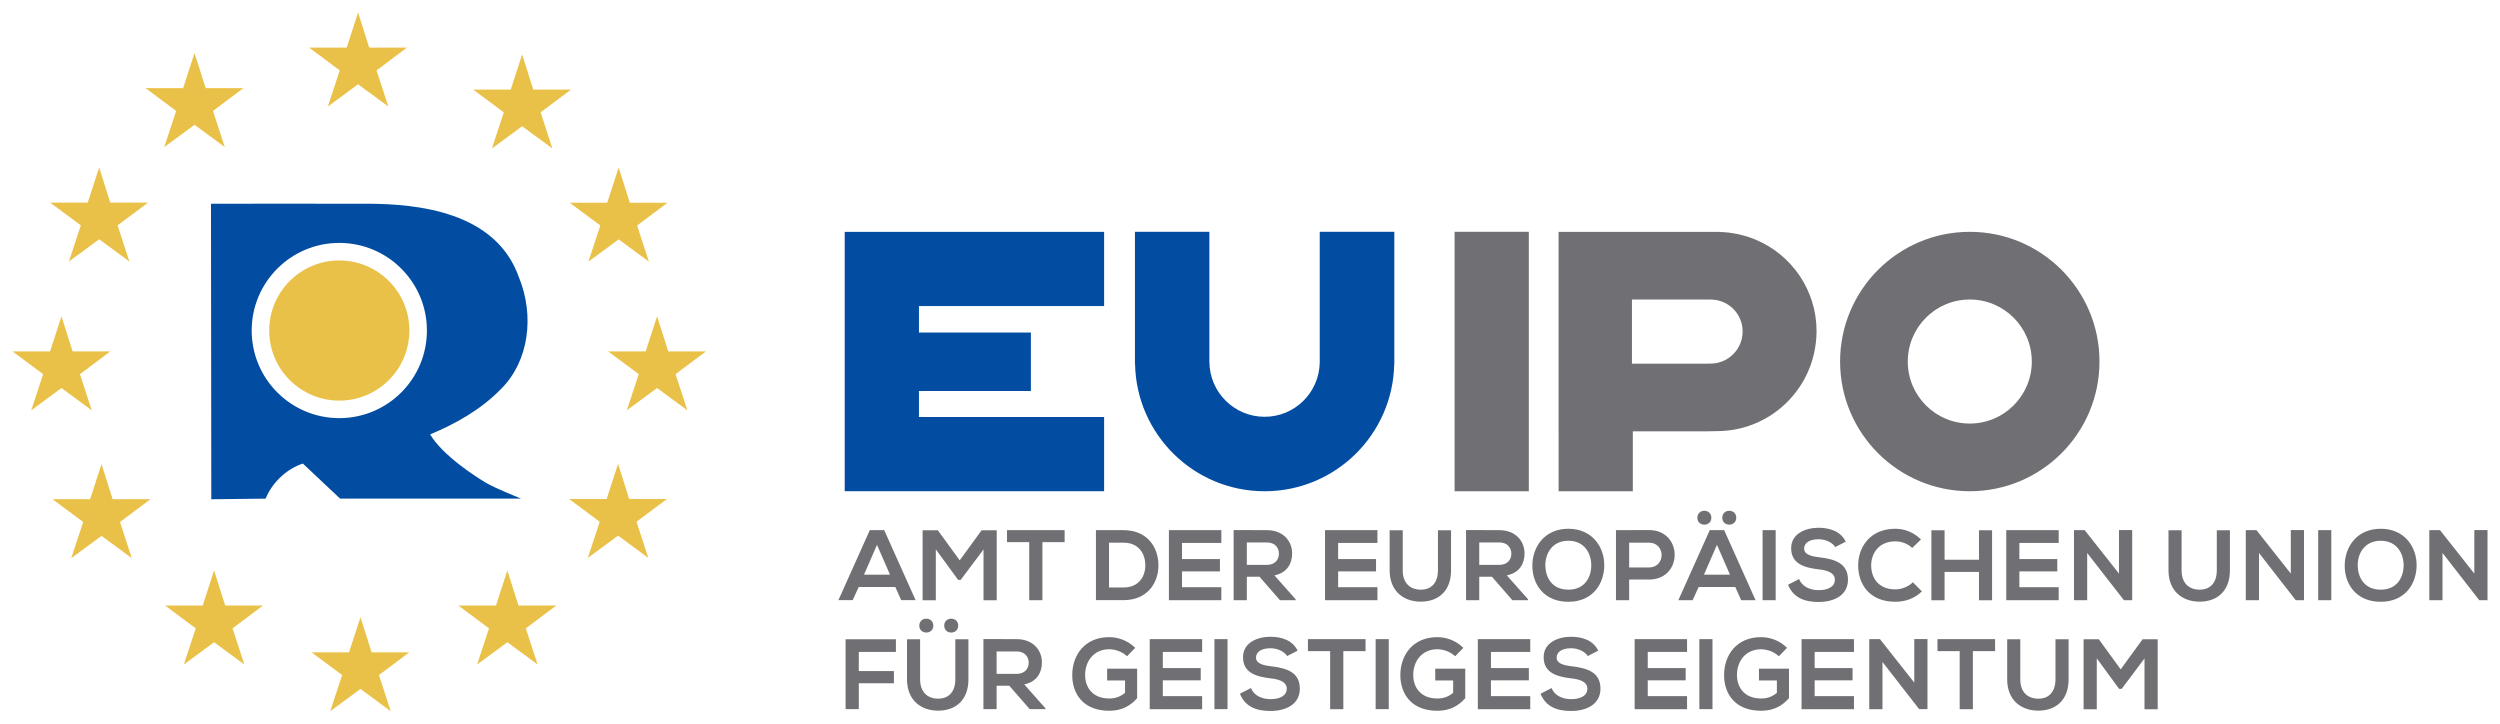 <?xml version="1.0" encoding="UTF-8" standalone="no"?>
<svg
   xmlns:svg="http://www.w3.org/2000/svg"
   xmlns="http://www.w3.org/2000/svg"
   version="1.1"
   id="svg8030"
   viewBox="0 0 1001.436 289.906"
   height="289.906"
   width="1001.436">
  <defs
     id="defs8032" />
  <g
     transform="translate(143.575,-287.409)"
     id="layer1">
    <path
       id="path1082"
       d="m -32.747,368.997 c -14.029,0.009 -26.311,0.027 -26.311,0.027 l 0.125,118.375 21.76,-0.25 c 2.619,-6.466 8.456,-11.935 14.922,-14.049 l 14.92,14.049 72.492,0 c 0,0 -10.13,-4.036 -14.051,-6.34 -3.913,-2.304 -17.409,-10.943 -22.375,-19.398 10.189,-4.228 20.386,-9.948 28.352,-18.154 11.308,-11.191 13.486,-29.47 7.203,-44.764 -9.26,-26.361 -40.682,-29.374 -60.24,-29.469 -6.992,-0.037 -22.768,-0.036 -36.797,-0.027 z m 343.801,11.279 0,52.904 0.045,0 c 0.519,28.255 23.536,51.01 51.908,51.01 28.372,0 51.398,-22.755 51.91,-51.01 l 0.043,0 0,-52.904 -29.885,0 0,52.598 c -0.351,11.922 -10.066,21.49 -22.068,21.49 -12.222,0 -22.133,-9.913 -22.133,-22.135 l -0.008,0 0,-51.953 -29.812,0 z m -116.264,0.004 0,29.74 0,7.344 0,29.74 0,7.344 0,29.738 29.746,0 74.168,0 0,-29.738 -74.168,0 0,-10.408 44.836,0 0,-23.414 -44.836,0 0,-10.605 74.168,0 0,-29.74 -74.168,0 -29.746,0 z m -202.449,4.434 c 19.383,0 35.094,15.718 35.094,35.094 0,19.383 -15.711,35.094 -35.094,35.094 -19.383,0 -35.094,-15.711 -35.094,-35.094 0,-19.375 15.711,-35.094 35.094,-35.094 z"
       style="fill:#024da1;fill-opacity:1;fill-rule:nonzero;stroke:none" />
    <path
       id="path1086"
       d="m -0.134,292.409 -4.564,14.072 -15.059,0 12.279,9.129 -4.775,14.482 12.119,-8.916 12.127,8.916 -4.725,-14.482 12.172,-9.129 -15.111,0 -4.463,-14.072 z m -65.521,16.244 -4.564,14.064 -15.061,0 12.273,9.129 -4.768,14.482 12.119,-8.916 12.119,8.916 -4.717,-14.482 12.17,-9.129 -15.111,0 -4.461,-14.064 z m 131.236,0.574 -4.564,14.064 -15.061,0 12.281,9.129 -4.775,14.482 12.119,-8.924 12.127,8.924 -4.725,-14.482 12.17,-9.129 -15.111,0 -4.461,-14.064 z m -169.439,45.273 -4.57,14.064 -15.061,0 12.281,9.129 -4.77,14.482 12.119,-8.916 12.121,8.916 -4.727,-14.482 12.18,-9.129 -15.119,0 -4.455,-14.064 z m 208.102,0.047 -4.57,14.066 -15.061,0 12.281,9.127 -4.77,14.482 12.119,-8.916 12.121,8.916 -4.727,-14.482 12.18,-9.127 -15.111,0 -4.463,-14.066 z M -7.661,391.741 c -15.506,0 -28.072,12.566 -28.072,28.064 0,15.506 12.566,28.08 28.072,28.08 15.506,0 28.08,-12.574 28.08,-28.08 0,-15.499 -12.574,-28.064 -28.08,-28.064 z m -111.291,22.359 -4.562,14.066 -15.061,0 12.281,9.127 -4.777,14.482 12.119,-8.922 12.127,8.922 -4.725,-14.482 12.172,-9.127 -15.111,0 -4.463,-14.066 z m 238.596,0 -4.57,14.066 -15.053,0 12.273,9.127 -4.777,14.482 12.127,-8.922 12.119,8.922 -4.725,-14.482 12.18,-9.127 -15.111,0 -4.463,-14.066 z m -15.637,59.125 -4.572,14.064 -15.061,0 12.281,9.129 -4.77,14.482 12.121,-8.916 12.119,8.916 -4.725,-14.482 12.17,-9.129 -15.111,0 -4.453,-14.064 z m -206.916,0.094 -4.564,14.066 -15.059,0 12.279,9.127 -4.775,14.482 12.119,-8.916 12.127,8.916 -4.725,-14.482 12.178,-9.127 -15.117,0 -4.463,-14.066 z m 45.086,42.6 -4.562,14.064 -15.061,0 12.281,9.129 -4.777,14.482 12.119,-8.916 12.129,8.916 -4.727,-14.482 12.172,-9.129 -15.111,0 -4.463,-14.064 z m 117.486,0 -4.572,14.064 -15.053,0 12.273,9.129 -4.768,14.482 12.119,-8.916 12.119,8.916 -4.725,-14.482 12.178,-9.129 -15.117,0 -4.455,-14.064 z m -58.842,18.721 -4.563,14.064 -15.061,0 12.279,9.129 -4.775,14.482 12.119,-8.924 12.127,8.924 -4.725,-14.482 12.172,-9.129 -15.111,0 -4.463,-14.064 z"
       style="fill:#eac148;fill-opacity:1;fill-rule:nonzero;stroke:none" />
    <path
       id="path1138"
       d="m 439.093,380.274 0,103.914 29.738,0 0,-103.914 -29.738,0 z m 206.379,0 c -28.694,0 -51.953,23.265 -51.953,51.959 0,28.694 23.259,51.953 51.953,51.953 28.694,0 51.953,-23.259 51.953,-51.953 0,-28.694 -23.259,-51.959 -51.953,-51.959 z m -164.727,0.004 0,79.551 0.016,0 0,24.355 29.732,0 0,-23.99 29.141,0 4.533,-0.088 c 20.363,0 37.128,-15.258 39.578,-34.955 0.015,-0.095 0.03,-0.182 0.045,-0.277 0.183,-1.536 0.299,-3.094 0.299,-4.682 0,-0.029 -0.008,-0.059 -0.008,-0.088 0,-0.029 0.008,-0.05 0.008,-0.072 0,-16.486 -10.056,-30.595 -24.355,-36.607 -0.059,-0.022 -0.126,-0.044 -0.191,-0.066 -1.083,-0.453 -2.186,-0.864 -3.312,-1.223 -0.41,-0.124 -0.841,-0.219 -1.258,-0.336 -0.783,-0.219 -1.572,-0.445 -2.377,-0.613 -0.761,-0.161 -1.537,-0.272 -2.305,-0.396 -0.483,-0.073 -0.965,-0.16 -1.455,-0.219 -1.083,-0.124 -2.187,-0.19 -3.299,-0.227 -0.146,0 -0.3,-0.029 -0.453,-0.029 l 0,-0.037 -34.59,0 -29.732,0 -0.016,0 z m 164.727,27.109 c 13.722,0 24.84,11.124 24.84,24.846 0,13.714 -11.118,24.84 -24.84,24.84 -13.722,0 -24.84,-11.126 -24.84,-24.84 0,-13.722 11.118,-24.846 24.84,-24.846 z m -135.33,0.006 0.008,0 20.662,0 11.125,0 0,0.006 c 0.044,0 0.095,0.016 0.146,0.016 0.358,0.007 0.709,0.028 1.061,0.072 0.154,0.015 0.308,0.044 0.469,0.066 0.241,0.044 0.49,0.072 0.738,0.131 0.256,0.051 0.513,0.126 0.762,0.199 0.139,0.036 0.269,0.066 0.4,0.109 0.366,0.11 0.725,0.24 1.068,0.387 0.022,0.007 0.044,0.014 0.066,0.021 4.593,1.931 7.826,6.467 7.826,11.77 l 0,0.021 0,0.029 c 0,0.512 -0.037,1.01 -0.096,1.508 -0.008,0.029 -0.007,0.057 -0.014,0.086 -0.79,6.334 -6.182,11.236 -12.721,11.236 l -1.463,0.029 -9.369,0 -20.662,0 0,-0.117 -0.008,0 0,-25.57 z m 29.008,84.617 c -1.403,0 -2.805,0.932 -2.805,2.797 0,3.686 5.611,3.686 5.611,0 0,-1.865 -1.404,-2.797 -2.807,-2.797 z m 9.979,0 c -1.403,0 -2.807,0.932 -2.807,2.797 0,3.686 5.611,3.686 5.611,0 0,-1.865 -1.402,-2.797 -2.805,-2.797 z m 35.648,6.803 c -5.171,0.037 -10.861,2.399 -10.861,8.178 0,6.29 5.296,7.81 11.023,8.49 3.723,0.395 6.486,1.485 6.486,4.125 0,3.043 -3.123,4.207 -6.451,4.207 -3.401,0 -6.647,-1.361 -7.891,-4.447 l -4.404,2.281 c 2.077,5.135 6.488,6.898 12.215,6.898 6.254,0 11.783,-2.686 11.783,-8.939 0,-6.693 -5.449,-8.213 -11.301,-8.938 -3.365,-0.395 -6.254,-1.075 -6.254,-3.518 0,-2.085 1.889,-3.73 5.816,-3.73 3.043,0 5.69,1.521 6.648,3.123 l 4.205,-2.158 c -2.121,-4.33 -6.649,-5.572 -11.016,-5.572 z m 30.85,0.4 c -10.138,0 -14.908,7.453 -14.871,14.789 0.044,7.292 4.456,14.459 14.871,14.459 4.045,0 7.767,-1.315 10.656,-4.168 l -3.605,-3.643 c -1.843,1.843 -4.608,2.846 -7.051,2.846 -6.934,0 -9.62,-4.85 -9.656,-9.494 -0.044,-4.696 2.883,-9.736 9.656,-9.736 2.443,0 4.922,0.834 6.766,2.641 l 3.533,-3.408 c -2.889,-2.838 -6.495,-4.285 -10.299,-4.285 z m -130.959,0.002 c -9.691,0 -14.424,7.41 -14.424,14.783 0,7.373 4.572,14.467 14.424,14.467 9.86,0 14.306,-7.256 14.387,-14.512 0.08,-7.329 -4.732,-14.738 -14.387,-14.738 z m 325.41,0 c -9.691,0 -14.424,7.41 -14.424,14.783 0,7.373 4.572,14.467 14.424,14.467 9.852,0 14.306,-7.256 14.387,-14.512 0.081,-7.329 -4.732,-14.738 -14.387,-14.738 z m -459.494,0.52 0,28.086 5.289,0 0,-9.377 5.09,0 8.172,9.377 6.289,0 0,-0.359 -8.492,-9.574 c 5.325,-1.09 7.088,-4.973 7.088,-8.812 0,-4.849 -3.482,-9.261 -10.094,-9.305 -4.447,0 -8.895,-0.035 -13.342,-0.035 z m 93.102,0 0,28.086 5.287,0 0,-9.377 5.092,0 8.17,9.377 6.289,0 0,-0.359 -8.492,-9.574 c 5.325,-1.09 7.088,-4.973 7.088,-8.812 0,-4.849 -3.482,-9.261 -10.094,-9.305 -4.447,0 -8.893,-0.035 -13.34,-0.035 z m 73.27,0 c -4.403,0 -8.814,0.037 -13.217,0.037 l 0,28.049 5.289,0 0,-8.258 7.928,0 c 13.744,0 13.707,-19.828 0,-19.828 z m 188.281,0.002 0,17.43 -13.742,-17.395 -4.287,0 0,28.051 5.289,0 0,-18.914 14.746,18.959 0,-0.045 3.283,0 0,-28.086 -5.289,0 z m 68.826,0 0,17.43 -13.744,-17.395 -4.287,0 0,28.051 5.289,0 0,-18.914 14.746,18.959 0,-0.045 3.283,0 0,-28.086 -5.287,0 z m 73.51,0 0,17.43 -13.744,-17.395 -4.285,0 0,28.051 5.287,0 0,-18.914 14.746,18.959 0,-0.045 3.285,0 0,-28.086 -5.289,0 z m -642.723,0.033 -12.582,28.049 5.729,0 2.406,-5.281 14.656,0 2.371,5.281 5.771,0 -12.582,-28.049 -5.77,0 z m 90.576,0 0,28.049 11.014,0 c 9.816,0 14.146,-7.167 14.021,-14.262 -0.117,-6.927 -4.403,-13.787 -14.021,-13.787 l -11.014,0 z m 29.238,0.002 0,28.049 20.998,0 0,-5.207 -15.748,0 0,-6.326 15.186,0 0,-4.93 -15.186,0 0,-6.459 15.748,0 0,-5.127 -20.998,0 z m 62.531,0 0,28.049 21,0 0,-5.207 -15.748,0 0,-6.326 15.184,0 0,-4.93 -15.184,0 0,-6.459 15.748,0 0,-5.127 -21,0 z m 272.889,0 0,28.049 21,0 0,-5.207 -15.748,0 0,-6.326 15.184,0 0,-4.93 -15.184,0 0,-6.459 15.748,0 0,-5.127 -21,0 z m -400.277,0.002 0,4.812 8.895,0 0,23.238 5.289,0 0,-23.238 8.895,0 0,-4.812 -23.078,0 z m 281.506,0 -12.58,28.051 5.727,0 2.406,-5.289 14.666,0 2.361,5.289 5.771,0 -12.58,-28.051 -5.771,0 z m 21.15,0 0,28.051 5.252,0 0,-28.051 -5.252,0 z m 222.572,0 0,28.051 5.252,0 0,-28.051 -5.252,0 z m -559.037,0.039 0,28.051 5.289,0 0,-20.4 8.938,12.223 1.039,0 9.135,-12.178 0,20.355 5.289,0 0,-28.051 -6.049,0 -8.777,12.061 -8.77,-12.061 -6.094,0 z m 187.084,0.002 0,16.062 c 0,8.463 5.728,12.543 12.457,12.543 7.051,0 12.141,-4.241 12.141,-12.543 l 0,-16.062 -5.25,0 0,16.062 c 0,4.813 -2.481,7.738 -6.848,7.738 -4.367,0 -7.256,-2.684 -7.256,-7.738 l 0,-16.062 -5.244,0 z m 217.004,0 0,28.049 5.289,0 0,-11.344 13.779,0 0,11.344 5.252,0 0,-28.049 -5.252,0 0,11.82 -13.779,0 0,-11.82 -5.289,0 z m 94.984,0 0,16.062 c 0,8.463 5.728,12.543 12.457,12.543 7.051,0 12.143,-4.241 12.143,-12.543 l 0,-16.062 -5.252,0 0,16.062 c 0,4.813 -2.479,7.738 -6.846,7.738 -4.367,0 -7.256,-2.684 -7.256,-7.738 l 0,-16.062 -5.246,0 z m -240.402,4.207 c 6.612,0 9.253,5.289 9.18,10.014 -0.088,4.608 -2.568,9.58 -9.18,9.58 -6.612,0 -9.092,-4.929 -9.217,-9.537 -0.117,-4.725 2.605,-10.057 9.217,-10.057 z m 325.41,0 c 6.612,0 9.253,5.289 9.18,10.014 -0.088,4.608 -2.568,9.58 -9.18,9.58 -6.612,0 -9.092,-4.929 -9.217,-9.537 -0.117,-4.725 2.605,-10.057 9.217,-10.057 z m -454.205,0.678 8.053,0 c 3.328,0 4.807,2.254 4.807,4.492 0,2.245 -1.442,4.49 -4.807,4.49 l -8.053,0 0,-8.982 z m 93.1,0 8.053,0 c 3.328,0 4.807,2.254 4.807,4.492 0,2.245 -1.442,4.49 -4.807,4.49 l -8.053,0 0,-8.982 z m -148.303,0.088 5.77,0 c 6.093,0 8.653,4.365 8.777,8.725 0.117,4.571 -2.407,9.225 -8.777,9.225 l -5.77,0 0,-17.949 z m 208.357,0.002 7.928,0 c 6.736,0 6.773,9.932 0,9.932 l -7.928,0 0,-9.932 z m 35.168,0.873 5.215,11.943 -10.416,0 5.201,-11.943 z m -336.465,0.002 5.207,11.943 -10.414,0 5.207,-11.943 z m 19.75,29.566 c -1.403,0 -2.805,0.932 -2.805,2.797 0,3.686 5.609,3.686 5.609,0 0,-1.865 -1.402,-2.797 -2.805,-2.797 z m 9.977,0 c -1.403,0 -2.805,0.932 -2.805,2.797 0,3.686 5.609,3.686 5.609,0 0,-1.865 -1.402,-2.797 -2.805,-2.797 z m 127.752,7.246 c -5.171,0.037 -10.861,2.399 -10.861,8.178 0,6.29 5.296,7.81 11.023,8.49 3.723,0.395 6.488,1.485 6.488,4.125 0,3.043 -3.123,4.207 -6.451,4.207 -3.401,0 -6.649,-1.361 -7.893,-4.447 l -4.404,2.281 c 2.077,5.135 6.488,6.898 12.215,6.898 6.254,0 11.783,-2.686 11.783,-8.939 0,-6.693 -5.447,-8.213 -11.299,-8.938 -3.365,-0.395 -6.254,-1.075 -6.254,-3.518 0,-2.085 1.887,-3.73 5.814,-3.73 3.043,0 5.69,1.521 6.648,3.123 l 4.205,-2.158 c -2.121,-4.33 -6.649,-5.572 -11.016,-5.572 z m 120.422,0 c -5.171,0.037 -10.861,2.399 -10.861,8.178 0,6.29 5.296,7.81 11.023,8.49 3.723,0.395 6.486,1.485 6.486,4.125 0,3.043 -3.123,4.207 -6.451,4.207 -3.401,0 -6.647,-1.361 -7.891,-4.447 l -4.404,2.281 c 2.077,5.135 6.488,6.898 12.215,6.898 6.254,0 11.783,-2.686 11.783,-8.939 0,-6.693 -5.449,-8.213 -11.301,-8.938 -3.365,-0.395 -6.254,-1.075 -6.254,-3.518 0,-2.085 1.889,-3.73 5.816,-3.73 3.043,0 5.69,1.521 6.648,3.123 l 4.205,-2.158 c -2.121,-4.33 -6.649,-5.572 -11.016,-5.572 z m -184.879,0.158 c -9.896,0 -14.818,7.292 -14.818,15.184 0,7.373 4.278,14.307 14.818,14.307 4.93,0 8.411,-1.88 11.184,-5.047 l 0,-11.818 -12.023,0 0,4.725 7.176,0 0,4.973 c -2.209,1.755 -4.127,2.246 -6.336,2.246 -6.971,0 -9.654,-4.777 -9.654,-9.385 0,-5.771 3.649,-10.334 9.654,-10.334 2.443,0 5.253,1.002 7.133,2.809 l 3.283,-3.373 c -2.882,-2.845 -6.649,-4.285 -10.416,-4.285 z m 131.436,0 c -9.896,0 -14.818,7.292 -14.818,15.184 0,7.373 4.278,14.307 14.818,14.307 4.93,0 8.411,-1.88 11.184,-5.047 l 0,-11.818 -12.023,0 0,4.725 7.174,0 0,4.973 c -2.209,1.755 -4.125,2.246 -6.334,2.246 -6.971,0 -9.654,-4.777 -9.654,-9.385 0,-5.771 3.649,-10.334 9.654,-10.334 2.443,0 5.253,1.002 7.133,2.809 l 3.283,-3.373 c -2.882,-2.845 -6.649,-4.285 -10.416,-4.285 z m 129.676,0 c -9.896,0 -14.818,7.292 -14.818,15.184 0,7.373 4.278,14.307 14.818,14.307 4.93,0 8.411,-1.88 11.184,-5.047 l 0,-11.818 -12.025,0 0,4.725 7.176,0 0,4.973 c -2.209,1.755 -4.125,2.246 -6.334,2.246 -6.971,0 -9.654,-4.777 -9.654,-9.385 0,-5.771 3.649,-10.334 9.654,-10.334 2.443,0 5.251,1.002 7.131,2.809 l 3.285,-3.373 c -2.882,-2.845 -6.649,-4.285 -10.416,-4.285 z m -311.506,0.764 0,28.086 5.287,0 0,-9.377 5.092,0 8.17,9.377 6.289,0 0,-0.357 -8.49,-9.576 c 5.325,-1.09 7.086,-4.973 7.086,-8.812 0,-4.849 -3.482,-9.261 -10.094,-9.305 -4.447,0 -8.893,-0.035 -13.34,-0.035 z m 372.875,0.002 0,17.43 -13.742,-17.395 -4.287,0 0,28.051 5.289,0 0,-18.914 14.744,18.959 0,-0.045 3.285,0 0,-28.086 -5.289,0 z m -280.338,0.033 0,28.049 5.252,0 0,-28.049 -5.252,0 z m 64.578,0 0,28.049 5.252,0 0,-28.049 -5.252,0 z m 129.676,0 0,28.049 5.252,0 0,-28.049 -5.252,0 z m -220.178,0.002 0,28.051 20.998,0 0,-5.209 -15.748,0 0,-6.334 15.186,0 0,-4.922 -15.186,0 0,-6.459 15.748,0 0,-5.127 -20.998,0 z m 131.436,0 0,28.051 21,0 0,-5.209 -15.748,0 0,-6.334 15.184,0 0,-4.922 -15.184,0 0,-6.459 15.748,0 0,-5.127 -21,0 z m 62.814,0 0,28.051 20.998,0 0,-5.209 -15.746,0 0,-6.334 15.184,0 0,-4.922 -15.184,0 0,-6.459 15.746,0 0,-5.127 -20.998,0 z m 66.859,0 0,28.051 21,0 0,-5.209 -15.748,0 0,-6.334 15.186,0 0,-4.922 -15.186,0 0,-6.459 15.748,0 0,-5.127 -21,0 z m -197.734,0.002 0,4.812 8.895,0 0,23.238 5.289,0 0,-23.238 8.895,0 0,-4.812 -23.078,0 z m 252.182,0 0,4.812 8.895,0 0,23.238 5.289,0 0,-23.238 8.895,0 0,-4.812 -23.078,0 z m -412.781,0.039 0,16.062 c 0,8.463 5.734,12.545 12.463,12.545 7.051,0 12.143,-4.243 12.143,-12.545 l 0,-16.062 -5.252,0 0,16.062 c 0,4.82 -2.48,7.738 -6.854,7.738 -4.367,0 -7.248,-2.684 -7.248,-7.738 l 0,-16.062 -5.252,0 z m 471.309,0 0,28.051 5.287,0 0,-20.4 8.939,12.223 1.037,0 9.137,-12.178 0,20.355 5.287,0 0,-28.051 -6.049,0 -8.777,12.061 -8.77,-12.061 -6.092,0 z m -30.602,0.002 0,16.062 c 0,8.463 5.728,12.543 12.457,12.543 7.051,0 12.141,-4.241 12.141,-12.543 l 0,-16.062 -5.252,0 0,16.062 c 0,4.813 -2.479,7.738 -6.846,7.738 -4.367,0 -7.256,-2.684 -7.256,-7.738 l 0,-16.062 -5.244,0 z m -465.301,0.002 0,28.006 5.287,0 0,-10.379 14.066,0 0,-4.887 -14.066,0 0,-7.658 14.863,0 0,-5.082 -20.15,0 z m 60.492,4.883 8.053,0 c 3.328,0 4.807,2.254 4.807,4.492 0,2.245 -1.442,4.49 -4.807,4.49 l -8.053,0 0,-8.982 z"
       style="fill:#706f73;fill-opacity:1;fill-rule:nonzero;stroke:none" />
  </g>
</svg>
